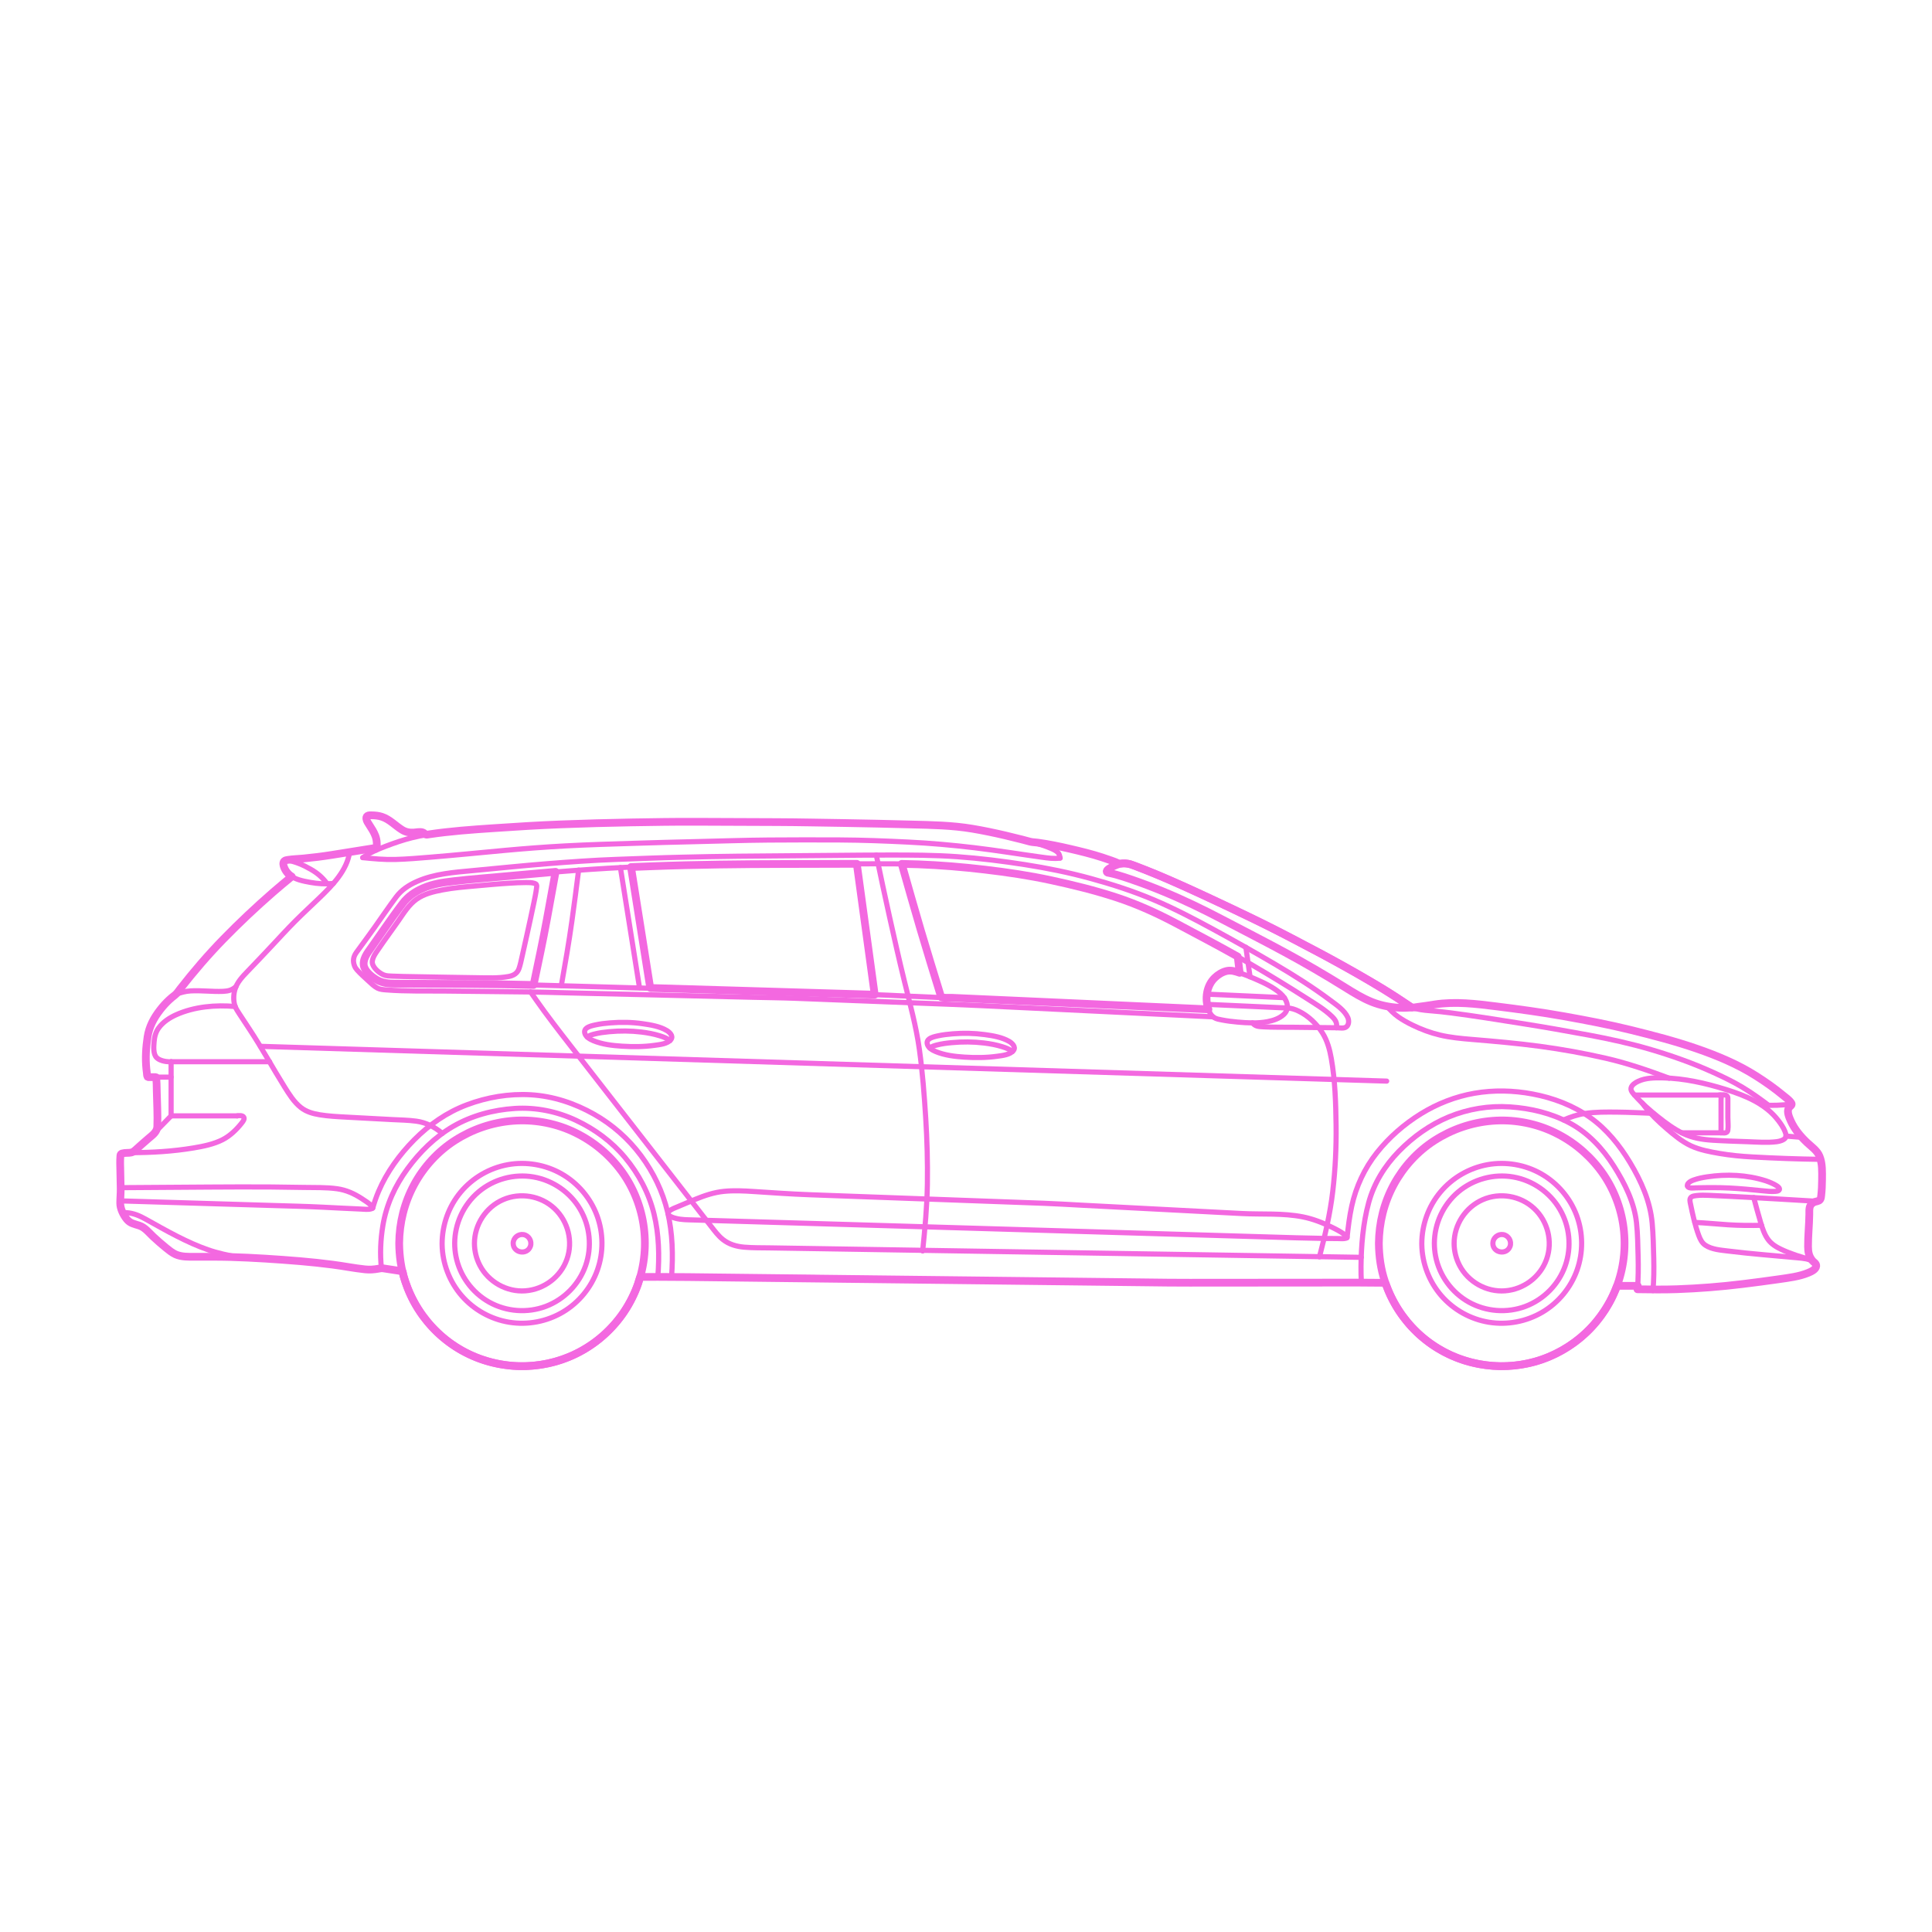 <?xml version="1.0" encoding="utf-8"?>
<!-- Generator: Adobe Illustrator 16.0.0, SVG Export Plug-In . SVG Version: 6.00 Build 0)  -->
<!DOCTYPE svg PUBLIC "-//W3C//DTD SVG 1.1//EN" "http://www.w3.org/Graphics/SVG/1.1/DTD/svg11.dtd">
<svg version="1.1" xmlns:x="http://ns.adobe.com/Extensibility/1.0/" xmlns:i="http://ns.adobe.com/AdobeIllustrator/10.0/" xmlns:graph="http://ns.adobe.com/Graphs/1.0/"
	 xmlns="http://www.w3.org/2000/svg" xmlns:xlink="http://www.w3.org/1999/xlink" x="0px" y="0px" width="750px" height="750px"
	 viewBox="0 0 750 750" enable-background="new 0 0 750 750" xml:space="preserve">
<g id="AG-TRANSPORT">
	<g>
		<g id="POLYLINE_1_">
			<path fill="none" stroke="#F368E0" stroke-width="2" stroke-linecap="round" stroke-linejoin="round" stroke-miterlimit="10" d="
				M127.043,343.135c-1.731-2.388-3.654-4.068-6.216-5.564c-2.937-1.715-6.206-3.17-9.591-3.68"/>
		</g>
		<g id="POLYLINE_2_">
			<path fill="none" stroke="#F368E0" stroke-width="2" stroke-linecap="round" stroke-linejoin="round" stroke-miterlimit="10" d="
				M146.168,329.099c-8.703,1.389-17.396,2.987-26.163,3.936c-2.22,0.24-4.441,0.431-6.667,0.611
				c-0.846,0.068-1.962,0.02-2.73,0.465c-0.538,0.311-0.636,0.813-0.592,1.414c0.111,1.558,1.183,3.15,2.359,4.125
				c2.182,1.806,5.357,2.396,8.055,2.887c2.994,0.544,5.939,0.717,8.968,0.418"/>
		</g>
		<g id="POLYLINE_3_">
			<path fill="none" stroke="#F368E0" stroke-width="2" stroke-linecap="round" stroke-linejoin="round" stroke-miterlimit="10" d="
				M91.611,383.002c-1.526,1.359-2.949,1.752-5.001,1.84c-4.201,0.182-8.405-0.416-12.606-0.174
				c-1.986,0.115-3.89,0.629-5.734,1.362"/>
		</g>
		<g id="POLYLINE_4_">
			<path fill="none" stroke="#F368E0" stroke-width="2" stroke-linecap="round" stroke-linejoin="round" stroke-miterlimit="10" d="
				M260.697,495.685c0.627-8.412,0.412-16.979-1.545-25.216c-1.884-7.928-5.508-15.382-10.37-21.906
				c-4.849-6.507-11.062-11.992-18.124-15.995c-7.558-4.283-15.908-7.059-24.609-7.575c-8.417-0.501-16.99,0.943-24.866,3.916
				c-7.784,2.938-14.562,7.675-20.398,13.562c-5.682,5.731-10.632,12.545-13.809,19.987c-0.903,2.115-1.646,4.289-2.274,6.5"/>
		</g>
		<g id="POLYLINE_5_">
			<path fill="none" stroke="#F368E0" stroke-width="2" stroke-linecap="round" stroke-linejoin="round" stroke-miterlimit="10" d="
				M92.084,433.179c0.692-0.159,2.114-0.229,2.557,0.516c0.43,0.722-0.397,1.739-0.793,2.244c-1.965,2.512-4.555,5.016-7.418,6.478
				c-3.472,1.771-7.492,2.576-11.309,3.214c-8.1,1.354-16.289,1.824-24.493,1.821"/>
		</g>
		<g id="POLYLINE_6_">
			<path fill="none" stroke="#F368E0" stroke-width="2" stroke-linecap="round" stroke-linejoin="round" stroke-miterlimit="10" d="
				M148.061,492.264c-3.489,0.861-6.736,0.493-10.241-0.04c-4.49-0.684-8.976-1.387-13.492-1.873
				c-8.655-0.932-17.353-1.635-26.05-2.046c-4.234-0.199-8.475-0.395-12.715-0.401c-4.533-0.008-9.117,0.189-13.643-0.153
				c-2.479-0.188-4.241-0.883-6.221-2.373c-3.326-2.504-6.152-5.508-9.295-8.21c-1.501-1.29-3.062-1.417-4.865-2.128
				c-1.635-0.645-2.696-2.038-3.494-3.557c-0.603-1.147-1.16-2.424-1.33-3.724c-0.17-1.305,0.127-2.656,0.139-3.967
				c0.037-4.38-0.242-8.759-0.191-13.14c0.008-0.715-0.278-2.292,0.492-2.784c0.684-0.437,1.961-0.344,2.719-0.374
				c0.761-0.031,1.414-0.079,2.05-0.519c1.252-0.864,2.299-2.095,3.457-3.087c1.579-1.353,3.31-2.646,4.716-4.188
				c1.135-1.243,0.979-2.63,0.957-4.239c-0.079-5.776-0.121-11.553-0.412-17.323"/>
		</g>
		<g id="POLYLINE_7_">
			
				<line fill="none" stroke="#F368E0" stroke-width="2" stroke-linecap="round" stroke-linejoin="round" stroke-miterlimit="10" x1="66.424" y1="433.179" x2="92.084" y2="433.179"/>
		</g>
		<g id="POLYLINE_8_">
			
				<line fill="none" stroke="#F368E0" stroke-width="2" stroke-linecap="round" stroke-linejoin="round" stroke-miterlimit="10" x1="60.641" y1="418.139" x2="66.424" y2="418.139"/>
		</g>
		<g id="POLYLINE_9_">
			<path fill="none" stroke="#F368E0" stroke-width="2" stroke-linecap="round" stroke-linejoin="round" stroke-miterlimit="10" d="
				M91.299,390.723c-7.598-0.691-15.918,0.054-22.942,3.219c-2.544,1.147-5.054,2.784-6.726,5.064
				c-1.192,1.626-1.672,3.487-1.818,5.482c-0.127,1.735-0.412,4.671,0.984,6.076c1.127,1.133,3.303,1.562,4.825,1.625
				c0.267,0.012,0.536,0.006,0.802-0.021"/>
		</g>
		<g id="POLYLINE_10_">
			
				<line fill="none" stroke="#F368E0" stroke-width="2" stroke-linecap="round" stroke-linejoin="round" stroke-miterlimit="10" x1="66.424" y1="412.169" x2="104.666" y2="412.169"/>
		</g>
		<g id="POLYLINE_11_">
			
				<line fill="none" stroke="#F368E0" stroke-width="2" stroke-linecap="round" stroke-linejoin="round" stroke-miterlimit="10" x1="66.424" y1="433.179" x2="66.424" y2="412.169"/>
		</g>
		<g id="POLYLINE_12_">
			
				<line fill="none" stroke="#F368E0" stroke-width="2" stroke-linecap="round" stroke-linejoin="round" stroke-miterlimit="10" x1="60.441" y1="439.295" x2="66.424" y2="433.179"/>
		</g>
		<g id="POLYLINE_13_">
			<path fill="none" stroke="#F368E0" stroke-width="2" stroke-linecap="round" stroke-linejoin="round" stroke-miterlimit="10" d="
				M46.727,466.182c7.257,0.22,14.514,0.439,21.77,0.658c12.678,0.384,25.355,0.768,38.033,1.15
				c6.195,0.188,12.393,0.333,18.583,0.636c4.957,0.242,9.913,0.513,14.872,0.721c1.299,0.055,2.988,0.31,4.256-0.123
				c0.197-0.067,0.446-0.128,0.49-0.363c0-0.244-0.204-0.438-0.357-0.603c-1.068-1.156-2.568-2.07-3.878-2.927
				c-2.959-1.936-6.097-3.366-9.618-3.854c-4.27-0.592-8.692-0.43-12.989-0.515c-4.114-0.081-8.226-0.141-12.341-0.17
				c-8.043-0.057-16.078-0.03-24.121,0.024c-11.092,0.076-22.183,0.152-33.273,0.229c-0.42,0.003-0.84,0.006-1.26,0.009"/>
		</g>
		<g id="POLYLINE_14_">
			<path fill="none" stroke="#F368E0" stroke-width="2" stroke-linecap="round" stroke-linejoin="round" stroke-miterlimit="10" d="
				M92.763,488.065c-4.081-0.702-8.13-1.555-12.05-2.914c-4.113-1.426-8.071-3.253-11.949-5.222
				c-4.134-2.098-8.158-4.396-12.209-6.649c-2.363-1.314-4.71-2.346-7.438-2.516c-0.479-0.029-0.96-0.038-1.44-0.03"/>
		</g>
		<g id="POLYLINE_15_">
			<path fill="none" stroke="#F368E0" stroke-width="2" stroke-linecap="round" stroke-linejoin="round" stroke-miterlimit="10" d="
				M135.748,330.723c-1.055,7.174-6.583,12.844-11.587,17.679c-3.176,3.068-6.433,6.046-9.552,9.173
				c-3.148,3.158-6.156,6.454-9.202,9.71c-3.064,3.275-6.151,6.523-9.263,9.754c-1.98,2.057-4.161,4.329-4.964,7.149
				c-0.552,1.94-0.626,4.296,0.007,6.227c0.377,1.152,1.109,2.197,1.76,3.206c1.317,2.045,2.674,4.064,4.013,6.095
				c4.765,7.221,8.886,14.812,13.462,22.147c1.787,2.863,3.703,5.979,6.396,8.088c2.092,1.64,4.639,2.371,7.231,2.796
				c3.411,0.56,6.886,0.73,10.333,0.915c5.907,0.317,11.814,0.635,17.721,0.952c3.158,0.169,6.377,0.193,9.516,0.625
				c3.805,0.523,7.188,2.268,10.088,4.753"/>
		</g>
		<g id="POLYLINE_16_">
			<path fill="none" stroke="#F368E0" stroke-width="2" stroke-linecap="round" stroke-linejoin="round" stroke-miterlimit="10" d="
				M68.27,386.03c5.324-6.826,10.869-13.477,16.822-19.767c6.059-6.403,12.492-12.428,19.062-18.301
				c2.963-2.647,6.029-5.176,9.101-7.694"/>
		</g>
		<g id="POLYLINE_17_">
			<path fill="none" stroke="#F368E0" stroke-width="2" stroke-linecap="round" stroke-linejoin="round" stroke-miterlimit="10" d="
				M57.294,418.139c-0.849-4.012-0.794-8.217-0.423-12.282c0.374-4.096,1.211-7.794,3.463-11.285
				c2.094-3.246,4.757-6.317,7.936-8.541"/>
		</g>
		<g id="POLYLINE_18_">
			
				<line fill="none" stroke="#F368E0" stroke-width="2" stroke-linecap="round" stroke-linejoin="round" stroke-miterlimit="10" x1="60.641" y1="418.139" x2="57.294" y2="418.139"/>
		</g>
		<g id="POLYLINE_19_">
			
				<line fill="none" stroke="#F368E0" stroke-width="2" stroke-linecap="round" stroke-linejoin="round" stroke-miterlimit="10" x1="156.208" y1="493.503" x2="148.061" y2="492.264"/>
		</g>
		<g id="POLYLINE_20_">
			<path fill="none" stroke="#F368E0" stroke-width="2" stroke-linecap="round" stroke-linejoin="round" stroke-miterlimit="10" d="
				M641.692,501.002c0.331-4.152,0.39-8.32,0.287-12.483c-0.111-4.556-0.198-9.122-0.601-13.663
				c-0.75-8.471-4.294-16.396-8.641-23.611c-3.999-6.639-9.012-12.847-15.36-17.372c-6.688-4.769-14.448-7.684-22.489-9.195
				c-7.426-1.396-15.123-1.573-22.575-0.27c-7.331,1.282-14.366,4.041-20.694,7.948c-6.501,4.015-12.354,9.113-17.106,15.104
				c-4.829,6.089-8.112,13.179-9.774,20.763c-0.883,4.029-1.377,8.124-1.809,12.223"/>
		</g>
		<g id="POLYLINE_21_">
			<path fill="none" stroke="#F368E0" stroke-width="2" stroke-linecap="round" stroke-linejoin="round" stroke-miterlimit="10" d="
				M522.945,480.288c-0.161-0.502-0.729-0.857-1.131-1.151c-1.506-1.099-3.199-1.96-4.87-2.775
				c-3.539-1.729-7.26-3.179-11.131-3.956c-7.78-1.561-15.938-0.912-23.818-1.322c-8.136-0.423-16.271-0.845-24.406-1.268
				c-12.591-0.655-25.182-1.31-37.772-1.964c-4.884-0.254-9.768-0.564-14.655-0.743c-8.435-0.308-16.869-0.615-25.304-0.923
				c-12.957-0.473-25.914-0.945-38.872-1.418c-8.906-0.324-17.812-0.649-26.718-0.975c-7.251-0.264-14.492-0.781-21.731-1.253
				c-3.812-0.248-7.636-0.437-11.444-0.066c-3.914,0.38-7.624,1.65-11.244,3.125c-2.25,0.917-4.479,1.884-6.717,2.825
				c-1.088,0.457-2.281,0.871-3.221,1.605c-0.371,0.289-0.728,0.644-0.586,1.141c0.299,1.051,2.08,1.546,2.978,1.781
				c2.216,0.581,4.603,0.562,6.878,0.629c3.806,0.113,7.611,0.226,11.416,0.338c8.151,0.241,16.303,0.482,24.454,0.724
				c11.173,0.331,22.345,0.662,33.518,0.992c12.868,0.381,25.737,0.763,38.605,1.144c13.239,0.392,26.479,0.783,39.719,1.176
				c12.285,0.363,24.571,0.727,36.856,1.091c10.007,0.296,20.013,0.592,30.02,0.889c6.402,0.189,12.805,0.379,19.207,0.568
				c3.91,0.115,7.817,0.195,11.729,0.264c1.556,0.026,3.113,0.024,4.669,0.034c0.976,0.006,2.075,0.144,3.03-0.092
				C522.649,480.646,522.957,480.597,522.945,480.288z"/>
		</g>
		<g id="POLYLINE_22_">
			<path fill="none" stroke="#F368E0" stroke-width="2" stroke-linecap="round" stroke-linejoin="round" stroke-miterlimit="10" d="
				M255.364,495.688c0.647-8.131,0.458-16.434-1.472-24.392c-1.948-8.039-5.967-15.644-11.275-21.969
				c-5.183-6.176-11.729-10.994-19.011-14.414c-7.398-3.475-15.595-5.128-23.763-4.61c-8.35,0.528-16.723,2.761-23.981,6.978
				c-6.991,4.062-12.942,9.952-17.692,16.457c-4.844,6.63-8.199,13.946-9.549,22.079c-0.9,5.437-1.139,10.962-0.561,16.446"/>
		</g>
		<g id="POLYLINE_23_">
			<path fill="none" stroke="#F368E0" stroke-width="2" stroke-linecap="round" stroke-linejoin="round" stroke-miterlimit="10" d="
				M227.984,402.586c0.774-0.644,1.852-0.932,2.802-1.177c1.856-0.478,3.768-0.72,5.673-0.9c4.184-0.396,8.395-0.374,12.566,0.132
				c2.383,0.289,4.789,0.732,7.084,1.448c1.371,0.427,2.822,0.938,3.953,1.857"/>
		</g>
		<g id="POLYLINE_24_">
			<path fill="none" stroke="#F368E0" stroke-width="2" stroke-linecap="round" stroke-linejoin="round" stroke-miterlimit="10" d="
				M260.514,403.468c-1.214,1.76-4.498,2.058-6.365,2.323c-4.196,0.596-8.473,0.605-12.694,0.336
				c-3.709-0.236-7.712-0.7-11.167-2.152c-1.354-0.568-3.045-1.512-3.324-3.107c-0.131-0.742,0.17-1.342,0.769-1.779
				c0.95-0.694,2.272-0.975,3.39-1.22c1.902-0.417,3.848-0.643,5.788-0.793c4.174-0.324,8.382-0.278,12.529,0.322
				c3.132,0.453,6.642,1.01,9.409,2.655C259.919,400.689,261.453,402.11,260.514,403.468z"/>
		</g>
		<g id="POLYLINE_25_">
			<path fill="none" stroke="#F368E0" stroke-width="2" stroke-linecap="round" stroke-linejoin="round" stroke-miterlimit="10" d="
				M360.947,406.833c0.776-0.642,1.848-0.932,2.801-1.178c1.854-0.479,3.77-0.719,5.672-0.899c4.185-0.396,8.395-0.37,12.568,0.131
				c2.382,0.286,4.79,0.734,7.083,1.449c1.374,0.428,2.818,0.941,3.953,1.858"/>
		</g>
		<g id="POLYLINE_26_">
			<path fill="none" stroke="#F368E0" stroke-width="2" stroke-linecap="round" stroke-linejoin="round" stroke-miterlimit="10" d="
				M393.476,407.715c-1.219,1.759-4.493,2.059-6.366,2.323c-4.197,0.593-8.471,0.606-12.693,0.337
				c-3.698-0.236-7.659-0.707-11.111-2.131c-1.365-0.562-3.064-1.498-3.373-3.093c-0.143-0.735,0.135-1.345,0.726-1.79
				c0.933-0.704,2.252-0.983,3.357-1.229c1.903-0.425,3.847-0.642,5.788-0.803c4.182-0.349,8.382-0.257,12.539,0.308
				c3.138,0.426,6.638,1.02,9.418,2.635C392.843,404.9,394.43,406.34,393.476,407.715z"/>
		</g>
		<g id="POLYLINE_27_">
			<path fill="none" stroke="#F368E0" stroke-width="2" stroke-linecap="round" stroke-linejoin="round" stroke-miterlimit="10" d="
				M165.357,324.072c-0.505-0.465-0.912-0.894-1.607-1.019c-1.234-0.221-2.555,0.145-3.793,0.169
				c-1.658,0.032-3.057-0.497-4.41-1.433c-2.553-1.765-4.82-4.1-7.912-4.9c-1.271-0.329-2.645-0.456-3.953-0.385
				c-0.358,0.02-0.833,0.03-1.133,0.271c-0.4,0.321-0.386,0.869-0.279,1.33c0.26,1.131,1.113,2.16,1.724,3.104
				c0.763,1.18,1.479,2.439,1.896,3.789c0.501,1.63,0.455,3.358,0.131,5.019"/>
		</g>
		<g id="POLYLINE_28_">
			<path fill="none" stroke="#F368E0" stroke-width="2" stroke-linecap="round" stroke-linejoin="round" stroke-miterlimit="10" d="
				M434.78,335.306c-7.968-3.005-16.166-5.26-24.52-6.924c-3.471-0.691-6.944-1.231-10.456-1.669"/>
		</g>
		<g id="POLYLINE_29_">
			<path fill="none" stroke="#F368E0" stroke-width="2" stroke-linecap="round" stroke-linejoin="round" stroke-miterlimit="10" d="
				M140.822,332.936c4.224,0.425,8.4,0.823,12.65,0.708c4.486-0.121,8.961-0.506,13.432-0.869c9.706-0.788,19.4-1.768,29.098-2.658
				c7.734-0.71,15.475-1.3,23.231-1.722c9.111-0.496,18.228-0.75,27.347-1.036c7.717-0.241,15.432-0.459,23.15-0.63
				c9.521-0.21,19.051-0.555,28.576-0.627c9.28-0.07,18.555-0.079,27.836-0.032c8.833,0.045,17.67,0.395,26.49,0.83
				c8.572,0.423,17.123,1.177,25.645,2.192c8.709,1.038,17.354,2.468,26.042,3.658c2.452,0.336,4.773,0.705,7.224,0.351"/>
		</g>
		<g id="POLYLINE_30_">
			<path fill="none" stroke="#F368E0" stroke-width="2" stroke-linecap="round" stroke-linejoin="round" stroke-miterlimit="10" d="
				M411.543,333.102c-0.173-0.82-0.265-1.548-0.869-2.166c-0.754-0.771-1.845-1.232-2.818-1.646
				c-3.79-1.611-7.926-2.606-11.912-3.603c-8.389-2.096-16.864-4.072-25.488-4.888c-8.908-0.843-17.947-0.771-26.885-0.988
				c-8.83-0.213-17.66-0.347-26.492-0.476c-7.987-0.116-15.971-0.207-23.959-0.238c-9.105-0.036-18.213-0.127-27.32-0.066
				c-9.463,0.063-18.922,0.19-28.385,0.348c-8.787,0.147-17.578,0.527-26.355,0.947c-8.757,0.418-17.5,1.009-26.239,1.684
				c-8.317,0.643-16.829,1.189-24.945,3.209c-3.395,0.845-6.729,1.999-9.997,3.238c-3.189,1.21-6.264,2.496-9.055,4.477"/>
		</g>
		<g id="POLYLINE_31_">
			<path fill="none" stroke="#F368E0" stroke-width="2" stroke-linecap="round" stroke-linejoin="round" stroke-miterlimit="10" d="
				M207.607,342.948c-1.061-0.358-2.275-0.339-3.377-0.344c-2.169-0.01-4.331,0.121-6.496,0.247
				c-4.409,0.255-8.816,0.692-13.217,1.076c-4.234,0.369-8.479,0.719-12.658,1.514c-3.5,0.666-7.21,1.537-10.158,3.639
				c-3.017,2.151-5.027,5.487-7.104,8.481c-2.526,3.643-5.204,7.184-7.678,10.861c-1.014,1.505-2.91,3.891-2.262,5.888
				c0.562,1.73,2.602,3.417,4.215,4.118c1.041,0.452,2.224,0.451,3.336,0.508c1.463,0.075,2.928,0.112,4.393,0.138
				c5.602,0.1,11.204,0.198,16.807,0.297c3.959,0.07,7.918,0.146,11.878,0.187c3.997,0.041,8.168,0.262,12.116-0.472
				c1.971-0.366,3.438-1.207,4.107-3.176c0.49-1.438,0.793-2.944,1.125-4.425c0.621-2.773,1.242-5.546,1.863-8.318
				c0.953-4.259,1.865-8.523,2.763-12.794c0.394-1.871,0.784-3.768,1.027-5.665c0.049-0.386,0.149-0.909-0.048-1.279
				C208.108,343.18,207.874,343.032,207.607,342.948z"/>
		</g>
		<g id="POLYLINE_32_">
			<path fill="none" stroke="#F368E0" stroke-width="2" stroke-linecap="round" stroke-linejoin="round" stroke-miterlimit="10" d="
				M518.787,398.975c0.412-1.834-0.414-3.116-1.725-4.38c-2.896-2.792-6.487-4.9-9.856-7.059
				c-7.218-4.623-14.555-9.111-21.964-13.421c-7.726-4.494-15.591-8.716-23.482-12.912c-7.732-4.112-15.49-8.238-23.742-11.231
				c-8.099-2.937-16.433-5.233-24.833-7.13c-8.534-1.926-17.125-3.519-25.804-4.642c-8.813-1.141-17.674-1.89-26.543-2.439
				c-9.316-0.577-18.656-0.411-27.984-0.422c-8.463-0.01-16.926,0.032-25.389,0.055c-8.303,0.022-16.601,0.031-24.901,0.16
				c-9.109,0.142-18.214,0.296-27.318,0.622c-8.588,0.307-17.169,0.715-25.743,1.291c-9.799,0.659-19.574,1.5-29.359,2.342
				c-8.033,0.691-16.094,1.299-24.097,2.276c-7.392,0.903-15.101,2.509-19.838,8.771c-2.462,3.255-4.832,6.591-7.167,9.938
				c-1.628,2.333-3.256,4.666-4.883,6.999c-0.801,1.147-1.699,2.282-2.303,3.548c-0.586,1.228-0.943,2.832-0.445,4.145
				c0.801,2.104,3.178,3.956,5.062,5.005c2.146,1.194,4.586,1.367,7,1.376c4.314,0.017,8.63,0.033,12.945,0.05
				c8.943,0.034,17.884,0.073,26.827,0.216c4.223,0.067,8.445,0.135,12.668,0.202"/>
		</g>
		<g id="POLYLINE_33_">
			<path fill="none" stroke="#F368E0" stroke-width="2" stroke-linecap="round" stroke-linejoin="round" stroke-miterlimit="10" d="
				M207.129,382.362c1.775-8.529,3.63-17.055,5.196-25.625c1.114-6.098,2.229-12.197,3.345-18.295"/>
		</g>
		<g id="POLYLINE_34_">
			<path fill="none" stroke="#F368E0" stroke-width="2" stroke-linecap="round" stroke-linejoin="round" stroke-miterlimit="10" d="
				M217.898,382.627c1.488-8.354,2.945-16.722,4.121-25.126c0.921-6.573,1.783-13.147,2.602-19.734"/>
		</g>
		<g id="POLYLINE_35_">
			
				<line fill="none" stroke="#F368E0" stroke-width="2" stroke-linecap="round" stroke-linejoin="round" stroke-miterlimit="10" x1="248.254" y1="383.419" x2="240.841" y2="336.785"/>
		</g>
		<g id="POLYLINE_36_">
			
				<line fill="none" stroke="#F368E0" stroke-width="2" stroke-linecap="round" stroke-linejoin="round" stroke-miterlimit="10" x1="252.418" y1="383.532" x2="244.955" y2="336.584"/>
		</g>
		<g id="POLYLINE_37_">
			<path fill="none" stroke="#F368E0" stroke-width="2" stroke-linecap="round" stroke-linejoin="round" stroke-miterlimit="10" d="
				M365.377,387.154c-2.57-8.326-5.16-16.645-7.625-25.003c-2.619-8.882-5.152-17.787-7.682-26.695
				c-0.01-0.033-0.019-0.066-0.027-0.099"/>
		</g>
		<g id="POLYLINE_38_">
			<path fill="none" stroke="#F368E0" stroke-width="2" stroke-linecap="round" stroke-linejoin="round" stroke-miterlimit="10" d="
				M469.119,391.818c-4.724-0.207-9.447-0.414-14.172-0.622c-11.171-0.49-22.342-0.98-33.513-1.47
				c-13.117-0.576-26.235-1.151-39.353-1.728c-10.563-0.463-21.127-0.927-31.69-1.39c-3.704-0.163-7.409-0.378-11.116-0.483
				c-5.717-0.163-11.436-0.325-17.152-0.488c-11.535-0.328-23.07-0.656-34.605-0.984c-13.113-0.372-26.227-0.745-39.341-1.118
				c-10.454-0.298-20.908-0.595-31.362-0.893c-3.634-0.103-7.268-0.206-10.901-0.31"/>
		</g>
		<g id="POLYLINE_39_">
			
				<line fill="none" stroke="#F368E0" stroke-width="2" stroke-linecap="round" stroke-linejoin="round" stroke-miterlimit="10" x1="339.561" y1="386.134" x2="332.608" y2="335.333"/>
		</g>
		<g id="POLYLINE_40_">
			<path fill="none" stroke="#F368E0" stroke-width="2" stroke-linecap="round" stroke-linejoin="round" stroke-miterlimit="10" d="
				M486.217,397.06c0.995,1.407,2.428,1.443,4.087,1.539c3.969,0.229,7.967,0.144,11.939,0.188
				c5.583,0.063,11.166,0.127,16.749,0.189c1.113,0.013,2.789,0.397,3.712-0.392c1.006-0.86,0.993-2.511,0.496-3.613
				c-1.254-2.779-4.396-4.87-6.746-6.631c-6.82-5.111-14.11-9.691-21.452-14.011c-7.959-4.684-15.995-9.209-24.109-13.616
				c-7.444-4.042-14.984-7.991-22.785-11.305c-8.06-3.424-16.384-6.109-24.823-8.419c-8.297-2.271-16.808-3.99-25.303-5.323
				c-8.752-1.374-17.529-2.463-26.368-3.094c-8.902-0.636-17.811-0.65-26.73-0.648c-7.199,0.001-14.397,0.083-21.596,0.145
				c-12.258,0.104-24.516,0.208-36.773,0.312c-7.412,0.063-14.816,0.231-22.227,0.401c-8.389,0.193-16.771,0.54-25.157,0.839
				c-8.981,0.32-17.96,0.974-26.918,1.689c-9.561,0.764-19.106,1.755-28.655,2.648c-7.337,0.686-14.886,1.217-21.708,4.235
				c-3.184,1.409-5.995,3.248-8.091,6.061c-2.908,3.9-5.641,7.943-8.453,11.913c-2.271,3.203-4.617,6.342-6.922,9.519
				c-1.197,1.65-1.506,3.289-0.775,5.231c0.232,0.616,0.574,1.134,1.012,1.622c1.361,1.517,2.916,2.891,4.416,4.267
				c1.064,0.977,2.183,2.097,3.479,2.769c1.014,0.525,2.201,0.604,3.317,0.691c7.857,0.623,15.844,0.379,23.716,0.464
				c10.607,0.114,21.215,0.229,31.822,0.344c4.734,0.052,9.469,0.219,14.201,0.331c11.945,0.285,23.889,0.57,35.834,0.854
				c12.302,0.294,24.604,0.587,36.906,0.88c5.51,0.132,11.029,0.181,16.537,0.395c8,0.312,16.001,0.622,24.002,0.933
				c12.076,0.47,24.152,0.938,36.229,1.407c4,0.155,7.998,0.319,11.997,0.513c10.335,0.5,20.67,0.999,31.006,1.499
				c12.771,0.617,25.542,1.234,38.312,1.853c6.808,0.329,13.615,0.658,20.423,0.987c0.036,0.001,0.072,0.003,0.108,0.005"/>
		</g>
		<g id="POLYLINE_41_">
			
				<line fill="none" stroke="#F368E0" stroke-width="2" stroke-linecap="round" stroke-linejoin="round" stroke-miterlimit="10" x1="485.268" y1="379.187" x2="483.643" y2="367.74"/>
		</g>
		<g id="POLYLINE_42_">
			
				<line fill="none" stroke="#F368E0" stroke-width="2" stroke-linecap="round" stroke-linejoin="round" stroke-miterlimit="10" x1="481.234" y1="377.649" x2="480.479" y2="371.344"/>
		</g>
		<g id="POLYLINE_43_">
			<path fill="none" stroke="#F368E0" stroke-width="2" stroke-linecap="round" stroke-linejoin="round" stroke-miterlimit="10" d="
				M358.176,485.623c0.881-8.63,1.702-17.253,1.83-25.935c0.125-8.56-0.11-17.133-0.645-25.677
				c-0.559-8.915-1.234-17.828-2.468-26.678c-1.252-8.985-3.673-17.753-5.837-26.548c-2.016-8.188-3.858-16.414-5.693-24.644
				c-1.799-8.06-3.502-16.133-5.191-24.217"/>
		</g>
		<g id="POLYLINE_44_">
			<path fill="none" stroke="#F368E0" stroke-width="2" stroke-linecap="round" stroke-linejoin="round" stroke-miterlimit="10" d="
				M512.214,487.914c2.177-8.346,4.134-16.746,5.147-25.324c1.01-8.554,1.422-17.184,1.306-25.797
				c-0.116-8.627-0.366-17.376-1.862-25.893c-0.612-3.485-1.554-6.959-3.467-9.973c-2.198-3.462-5.46-6.581-9.16-8.389
				c-1.379-0.674-2.888-1.204-4.438-1.229"/>
		</g>
		<g id="POLYLINE_45_">
			<path fill="none" stroke="#F368E0" stroke-width="2" stroke-linecap="round" stroke-linejoin="round" stroke-miterlimit="10" d="
				M528.437,488.098c-2.791-0.045-5.581-0.089-8.372-0.134c-7.46-0.119-14.921-0.239-22.381-0.358
				c-10.763-0.172-21.525-0.344-32.288-0.517c-12.698-0.203-25.396-0.406-38.093-0.609c-13.266-0.212-26.53-0.424-39.796-0.636
				c-12.465-0.2-24.93-0.399-37.396-0.599c-10.297-0.165-20.595-0.329-30.893-0.494c-6.764-0.108-13.526-0.216-20.289-0.324
				c-3.31-0.053-6.668,0.009-9.968-0.271c-3.048-0.259-5.95-1.071-8.374-3.009c-1.762-1.408-3.112-3.237-4.488-5.005
				c-5.388-6.922-10.775-13.845-16.163-20.767c-7.943-10.206-15.887-20.412-23.83-30.617c-4.851-6.233-9.702-12.466-14.554-18.699
				c-4.592-5.898-9.217-11.862-13.498-17.992c-0.695-0.995-1.391-1.991-2.086-2.986"/>
		</g>
		<g id="POLYLINE_46_">
			
				<line fill="none" stroke="#F368E0" stroke-width="2" stroke-linecap="round" stroke-linejoin="round" stroke-miterlimit="10" x1="528.492" y1="497.897" x2="537.797" y2="497.985"/>
		</g>
		<g id="POLYLINE_47_">
			<path fill="none" stroke="#F368E0" stroke-width="2" stroke-linecap="round" stroke-linejoin="round" stroke-miterlimit="10" d="
				M528.492,497.897c-7.449,0.006-14.898,0.012-22.348,0.018c-12.53,0.011-25.061,0.021-37.591,0.03
				c-4.372,0.004-8.745,0.052-13.117-0.01c-6.731-0.095-13.463-0.189-20.194-0.284c-11.815-0.166-23.632-0.333-35.447-0.499
				c-13.12-0.185-26.24-0.369-39.359-0.554c-10.645-0.15-21.288-0.3-31.932-0.449c-4.388-0.062-8.775-0.146-13.164-0.186
				c-7.787-0.069-15.574-0.062-23.361-0.093c-12.096-0.049-24.192-0.097-36.288-0.146c-2.385-0.01-4.769-0.019-7.153-0.028"/>
		</g>
		<g id="POLYLINE_48_">
			
				<line fill="none" stroke="#F368E0" stroke-width="2" stroke-linecap="round" stroke-linejoin="round" stroke-miterlimit="10" x1="635.764" y1="499.156" x2="627.719" y2="499.156"/>
		</g>
		<g id="POLYLINE_49_">
			
				<line fill="none" stroke="#F368E0" stroke-width="2" stroke-linecap="round" stroke-linejoin="round" stroke-miterlimit="10" x1="538.308" y1="419.686" x2="101.104" y2="406.184"/>
		</g>
		<g id="POLYLINE_50_">
			
				<line fill="none" stroke="#F368E0" stroke-width="2" stroke-linecap="round" stroke-linejoin="round" stroke-miterlimit="10" x1="499.739" y1="391.311" x2="468.603" y2="389.89"/>
		</g>
		<g id="POLYLINE_51_">
			
				<line fill="none" stroke="#F368E0" stroke-width="2" stroke-linecap="round" stroke-linejoin="round" stroke-miterlimit="10" x1="468.52" y1="385.926" x2="498.594" y2="387.299"/>
		</g>
		<g id="POLYLINE_52_">
			<path fill="none" stroke="#F368E0" stroke-width="2" stroke-linecap="round" stroke-linejoin="round" stroke-miterlimit="10" d="
				M498.399,393.781c2.642-2.473,1.001-6.077-1.296-8.109c-2.872-2.541-6.568-4.218-10.053-5.731
				c-1.953-0.849-3.937-1.632-5.947-2.336c-1.052-0.368-2.142-0.737-3.263-0.808c-3.604-0.225-7.171,2.857-8.501,6.001
				c-0.876,2.072-1.114,4.44-0.805,6.661c0.264,1.889,1.016,4.396,2.722,5.521c0.917,0.605,2.117,0.771,3.17,0.978
				c1.959,0.382,3.957,0.626,5.945,0.804c3.852,0.345,7.868,0.582,11.69-0.159C494.31,396.167,496.691,395.377,498.399,393.781z"/>
		</g>
		<g id="POLYLINE_53_">
			<path fill="none" stroke="#F368E0" stroke-width="2" stroke-linecap="round" stroke-linejoin="round" stroke-miterlimit="10" d="
				M548.032,391.113c-7.279-4.883-14.693-9.446-22.321-13.765c-7.951-4.503-16.011-8.788-24.098-13.041
				c-7.528-3.958-15.199-7.739-22.895-11.363c-8.193-3.858-16.395-7.683-24.681-11.339c-5.023-2.217-10.127-4.238-15.277-6.142"/>
		</g>
		<g id="POLYLINE_54_">
			<path fill="none" stroke="#F368E0" stroke-width="2" stroke-linecap="round" stroke-linejoin="round" stroke-miterlimit="10" d="
				M635.663,500.488c8.697,0.123,17.367,0.071,26.044-0.597c8.657-0.666,17.312-1.61,25.902-2.868
				c4.274-0.625,8.682-1.094,12.82-2.38c1.449-0.45,3.979-1.214,4.557-2.857c0.285-0.812-0.3-1.461-0.928-1.91
				c-1.7-1.216-4.036-1.393-6.038-1.583c-9.061-0.863-18.165-1.522-27.198-2.649c-2.859-0.356-6.291-0.591-8.771-2.234
				c-1.357-0.899-2.045-2.327-2.596-3.814c-1.453-3.924-2.353-8.109-3.202-12.198c-0.182-0.869-0.521-2.086,0.323-2.716
				c0.505-0.377,1.229-0.464,1.834-0.544c1.704-0.225,3.435-0.168,5.148-0.099c4.826,0.193,9.65,0.469,14.475,0.714
				c8.526,0.435,17.044,1.007,25.568,1.484c0.91,0.051,2.418,0.313,3.016-0.622c0.406-0.637,0.387-1.626,0.456-2.331
				c0.195-2.012,0.255-4.05,0.255-6.07c0-2.854,0.106-6.216-1.218-8.845c-1.177-2.336-3.651-3.824-5.445-5.638
				c-2.475-2.503-4.74-5.373-5.947-8.721c-0.429-1.191-1.043-2.971-0.206-4.129c0.312-0.431,1.051-0.716,1.007-1.324
				c-0.021-0.3-0.301-0.596-0.483-0.803c-1.14-1.29-2.62-2.368-3.96-3.438c-6.657-5.319-13.962-9.718-21.762-13.143
				c-7.957-3.494-16.307-6.054-24.672-8.361c-8.571-2.364-17.23-4.355-25.94-6.135c-8.614-1.759-17.3-3.164-25.997-4.434
				c-8.558-1.248-17.178-2.388-25.815-2.874c-4.112-0.23-7.997,0.25-12.051,0.877c-4.083,0.631-8.167,1.172-12.309,0.919
				c-3.661-0.224-7.273-1.056-10.651-2.49c-3.705-1.574-7.124-3.761-10.53-5.884c-7.573-4.721-15.249-9.222-23.129-13.416
				c-7.861-4.184-15.771-8.278-23.656-12.417c-7.814-4.102-15.774-7.897-23.934-11.26c-4.017-1.655-8.104-3.145-12.21-4.559
				c-1.924-0.662-3.865-1.293-5.834-1.809c-0.797-0.209-1.658-0.29-2.438-0.544c-0.102-0.033-0.31-0.054-0.389-0.146
				c-0.38-0.317,0.19-0.845,0.409-1.064c1.291-1.296,3.193-2.077,4.983-2.33c1.204-0.17,2.435-0.1,3.609,0.218"/>
		</g>
		<g id="POLYLINE_55_">
			<path fill="none" stroke="#F368E0" stroke-width="2" stroke-linecap="round" stroke-linejoin="round" stroke-miterlimit="10" d="
				M667.274,425.107c0.831,0,2.7-0.461,3.313,0.529c0.124,0.2,0.167,0.421,0.167,0.653c0,2.507,0,5.014,0,7.521
				c0,1.574,0.226,3.334-0.002,4.896c-0.03,0.209-0.074,0.395-0.196,0.572c-0.521,0.756-1.718,0.482-2.454,0.482"/>
		</g>
		<g id="POLYLINE_56_">
			<path fill="none" stroke="#F368E0" stroke-width="2" stroke-linecap="round" stroke-linejoin="round" stroke-miterlimit="10" d="
				M652.856,439.761c4.845,0,9.69,0,14.535,0c0.502,0,0.711,0.17,0.711-0.341c0-1.056,0-2.11,0-3.166c0-3.073,0-6.146,0-9.22
				c0-0.274,0.204-1.722,0-1.927c-0.097-0.098-0.797,0-0.926,0c-2.075,0-4.15,0-6.226,0c-6.312,0-12.622,0-18.934,0
				c-2.496,0-4.992,0-7.488,0"/>
		</g>
		<g id="POLYLINE_57_">
			<path fill="none" stroke="#F368E0" stroke-width="2" stroke-linecap="round" stroke-linejoin="round" stroke-miterlimit="10" d="
				M640.717,432.148c-4.293-0.156-8.59-0.38-12.887-0.423c-4.212-0.042-8.463-0.095-12.64,0.539
				c-2.883,0.438-5.534,1.364-8.204,2.504"/>
		</g>
		<g id="POLYLINE_58_">
			<path fill="none" stroke="#F368E0" stroke-width="2" stroke-linecap="round" stroke-linejoin="round" stroke-miterlimit="10" d="
				M686.59,429.09c-3.307-2.5-6.66-4.899-10.216-7.036c-3.671-2.206-7.551-4.051-11.447-5.815
				c-7.764-3.514-15.829-6.374-23.995-8.789c-7.903-2.337-15.997-4.11-24.095-5.619c-8.81-1.643-17.631-3.17-26.481-4.57
				c-9.051-1.433-18.1-2.89-27.188-4.062c-2.695-0.348-5.389-0.633-8.098-0.842c-2.431-0.188-4.708-0.482-7.037-1.243"/>
		</g>
		<g id="POLYLINE_59_">
			
				<line fill="none" stroke="#F368E0" stroke-width="2" stroke-linecap="round" stroke-linejoin="round" stroke-miterlimit="10" x1="699.512" y1="441.525" x2="693.312" y2="441.023"/>
		</g>
		<g id="POLYLINE_60_">
			<path fill="none" stroke="#F368E0" stroke-width="2" stroke-linecap="round" stroke-linejoin="round" stroke-miterlimit="10" d="
				M695.52,428.558c-3.878,0.553-7.762,0.672-11.667,0.381"/>
		</g>
		<g id="POLYLINE_61_">
			<path fill="none" stroke="#F368E0" stroke-width="2" stroke-linecap="round" stroke-linejoin="round" stroke-miterlimit="10" d="
				M647.959,418.545c-8.062-2.996-16.133-5.792-24.528-7.717c-8.485-1.945-17.102-3.504-25.731-4.657
				c-8.724-1.166-17.428-1.931-26.196-2.658c-4.201-0.349-8.405-0.73-12.517-1.703c-3.696-0.875-7.291-2.214-10.7-3.883
				c-1.902-0.932-3.772-1.961-5.504-3.186c-1.66-1.174-3.038-2.6-4.405-4.094"/>
		</g>
		<g id="POLYLINE_62_">
			<path fill="none" stroke="#F368E0" stroke-width="2" stroke-linecap="round" stroke-linejoin="round" stroke-miterlimit="10" d="
				M690.598,462.065c1.419-1.419-4.731-3.551-5.083-3.663c-7.382-2.354-15.172-2.688-22.798-1.55
				c-1.727,0.258-3.479,0.593-5.125,1.184c-0.747,0.269-1.58,0.609-2.128,1.208c-0.312,0.34-0.641,0.902-0.354,1.357
				c0.521,0.827,2.418,0.548,3.146,0.528c4.354-0.119,8.7-0.157,13.053,0.056c4.347,0.212,8.662,0.646,12.99,1.082
				c1.618,0.163,3.298,0.354,4.924,0.214C689.675,462.442,690.248,462.397,690.598,462.065z"/>
		</g>
		<g id="POLYLINE_63_">
			<path fill="none" stroke="#F368E0" stroke-width="2" stroke-linecap="round" stroke-linejoin="round" stroke-miterlimit="10" d="
				M683.836,475.666c-4.33,0.091-8.627,0.073-12.95-0.207c-4.322-0.281-8.632-0.718-12.959-0.922"/>
		</g>
		<g id="POLYLINE_64_">
			<path fill="none" stroke="#F368E0" stroke-width="2" stroke-linecap="round" stroke-linejoin="round" stroke-miterlimit="10" d="
				M703.311,489.062c-3.996-1.022-8.072-2.284-11.811-4.042c-1.949-0.917-3.811-2.053-5.11-3.808
				c-1.453-1.961-2.236-4.407-2.923-6.72c-0.944-3.186-1.827-6.395-2.666-9.609"/>
		</g>
		<g id="POLYLINE_65_">
			<path fill="none" stroke="#F368E0" stroke-width="2" stroke-linecap="round" stroke-linejoin="round" stroke-miterlimit="10" d="
				M705.461,466.242c-1.335,0.245-2.797,1.129-3.016,2.561c-0.242,1.586-0.067,3.293-0.119,4.895
				c-0.075,2.312-0.188,4.619-0.322,6.928c-0.112,1.926-0.305,3.945,0.074,5.854c0.256,1.297,0.958,2.23,1.76,3.249"/>
		</g>
		<g id="POLYLINE_66_">
			<path fill="none" stroke="#F368E0" stroke-width="2" stroke-linecap="round" stroke-linejoin="round" stroke-miterlimit="10" d="
				M706.721,450.055c-8.852-0.115-17.695-0.45-26.535-0.931c-4.19-0.229-8.408-0.629-12.546-1.333
				c-3.778-0.644-7.757-1.374-11.254-3.004c-3.5-1.633-6.646-4.279-9.55-6.786c-3.023-2.61-5.935-5.386-8.404-8.535
				c-0.342-0.436-0.675-0.878-0.992-1.331"/>
		</g>
		<g id="POLYLINE_67_">
			<path fill="none" stroke="#F368E0" stroke-width="2" stroke-linecap="round" stroke-linejoin="round" stroke-miterlimit="10" d="
				M691.519,442.768c0.794-0.295,1.649-0.734,1.785-1.65c0.095-0.637-0.147-1.319-0.381-1.9c-0.624-1.553-1.615-2.98-2.63-4.301
				c-5.007-6.517-12.749-9.628-20.376-12.002c-7.835-2.438-16.154-4.312-24.388-4.485c-3.17-0.066-6.692-0.045-9.619,1.343
				c-1.045,0.495-2.43,1.344-2.732,2.551c-0.291,1.158,0.927,2.312,1.594,3.063c2.638,2.968,5.679,5.618,8.776,8.093
				c3.075,2.457,6.315,4.863,9.88,6.564c3.635,1.734,7.447,2.333,11.431,2.587c4.528,0.289,9.07,0.414,13.604,0.575
				c3.715,0.133,7.626,0.451,11.326-0.012C690.383,443.119,690.959,442.979,691.519,442.768z"/>
		</g>
		<g id="POLYLINE_68_">
			<path fill="none" stroke="#F368E0" stroke-width="2" stroke-linecap="round" stroke-linejoin="round" stroke-miterlimit="10" d="
				M635.663,500.488c0.323-4.257,0.368-8.524,0.252-12.791c-0.118-4.327-0.155-8.723-0.624-13.03
				c-0.861-7.911-4.565-15.328-8.78-21.968c-4.349-6.854-10.023-12.921-17.236-16.778c-7.097-3.796-15.093-5.69-23.089-6.223
				c-8.12-0.541-16.24,0.772-23.761,3.876c-7.295,3.011-13.907,7.747-19.403,13.381c-5.498,5.636-9.651,12.36-11.722,19.983
				c-2.172,7.995-2.885,16.602-2.964,24.865c-0.02,2.034,0.044,4.063,0.156,6.094"/>
		</g>
		<g id="POLYLINE_69_">
			<path fill="none" stroke="#F368E0" stroke-width="2" stroke-linecap="round" stroke-linejoin="round" stroke-miterlimit="10" d="
				M199.217,482.663c-0.002-2.1,1.952-3.746,4.021-3.391c2.069,0.355,3.36,2.555,2.662,4.535
				C204.647,487.357,199.217,486.427,199.217,482.663z"/>
		</g>
		<g id="POLYLINE_70_">
			<path fill="none" stroke="#F368E0" stroke-width="2" stroke-linecap="round" stroke-linejoin="round" stroke-miterlimit="10" d="
				M184.178,482.663c0.018-7.294,4.431-14.044,11.127-16.953c6.635-2.883,14.639-1.544,19.928,3.414
				c5.32,4.987,7.283,12.798,4.849,19.691c-2.438,6.902-8.861,11.728-16.137,12.281c-7.216,0.549-14.319-3.448-17.654-9.854
				C184.912,488.594,184.186,485.648,184.178,482.663z"/>
		</g>
		<g id="POLYLINE_71_">
			<path fill="none" stroke="#F368E0" stroke-width="2" stroke-linecap="round" stroke-linejoin="round" stroke-miterlimit="10" d="
				M171.626,482.663c0.052-7.248,2.558-14.328,7.221-19.9c4.643-5.549,11.185-9.35,18.303-10.638
				c7.11-1.287,14.589-0.004,20.866,3.575c6.28,3.581,11.191,9.348,13.717,16.124c2.523,6.774,2.592,14.353,0.184,21.169
				s-7.213,12.675-13.434,16.361c-6.221,3.688-13.662,5.095-20.801,3.938c-7.136-1.156-13.752-4.854-18.484-10.317
				c-4.73-5.462-7.446-12.546-7.567-19.771C171.627,483.023,171.627,482.843,171.626,482.663z"/>
		</g>
		<g id="POLYLINE_72_">
			<path fill="none" stroke="#F368E0" stroke-width="2" stroke-linecap="round" stroke-linejoin="round" stroke-miterlimit="10" d="
				M154.959,482.663c0.07-7.965,1.998-15.762,5.793-22.778c3.725-6.889,9.248-12.951,15.855-17.177
				c6.75-4.318,14.365-6.946,22.359-7.597c7.801-0.636,15.858,0.727,22.999,3.939c7.315,3.293,13.63,8.278,18.555,14.609
				c4.819,6.194,8.011,13.731,9.232,21.475c1.236,7.836,0.521,15.923-2.121,23.407c-2.643,7.483-7.163,14.228-13.045,19.55
				c-5.815,5.261-13.028,9.118-20.67,10.919c-7.8,1.838-15.86,1.756-23.613-0.28c-7.571-1.988-14.705-5.975-20.374-11.372
				c-5.809-5.53-10.097-12.351-12.634-19.952C155.712,492.659,155.004,487.655,154.959,482.663z"/>
		</g>
		<g id="POLYLINE_73_">
			<path fill="none" stroke="#F368E0" stroke-width="2" stroke-linecap="round" stroke-linejoin="round" stroke-miterlimit="10" d="
				M176.508,482.663c0.03-7.658,3.432-15.045,9.293-19.989c5.842-4.928,13.737-7.077,21.271-5.783
				c7.535,1.294,14.264,5.939,18.133,12.535c3.869,6.598,4.652,14.729,2.107,21.941s-8.266,13.051-15.417,15.756
				c-7.149,2.704-15.31,2.098-21.983-1.629c-6.676-3.729-11.471-10.349-12.926-17.856
				C176.668,485.998,176.515,484.332,176.508,482.663z"/>
		</g>
		<g id="POLYLINE_74_">
			<path fill="none" stroke="#F368E0" stroke-width="2" stroke-linecap="round" stroke-linejoin="round" stroke-miterlimit="10" d="
				M556.817,482.663c0.032-7.658,3.429-15.045,9.292-19.989c5.843-4.927,13.737-7.078,21.271-5.783
				c7.537,1.295,14.261,5.939,18.133,12.535c3.871,6.595,4.65,14.729,2.107,21.941s-8.267,13.052-15.417,15.756
				c-7.151,2.704-15.308,2.097-21.983-1.629c-6.68-3.728-11.466-10.35-12.926-17.856
				C556.977,485.998,556.824,484.332,556.817,482.663z"/>
		</g>
		<g id="POLYLINE_75_">
			<path fill="none" stroke="#F368E0" stroke-width="2" stroke-linecap="round" stroke-linejoin="round" stroke-miterlimit="10" d="
				M535.268,482.663c0.075-7.965,1.995-15.763,5.794-22.778c3.729-6.889,9.244-12.949,15.854-17.177
				c6.75-4.318,14.365-6.945,22.359-7.597c7.802-0.636,15.857,0.728,22.999,3.939c7.316,3.291,13.631,8.279,18.555,14.609
				c4.817,6.191,8.016,13.732,9.232,21.475c1.231,7.839,0.522,15.92-2.121,23.407c-2.643,7.483-7.163,14.228-13.045,19.55
				c-5.814,5.26-13.028,9.119-20.669,10.919c-7.8,1.837-15.86,1.757-23.614-0.28c-7.57-1.989-14.708-5.973-20.375-11.372
				c-5.807-5.533-10.096-12.349-12.633-19.952C536.02,492.658,535.314,487.656,535.268,482.663z"/>
		</g>
		<g id="POLYLINE_76_">
			<path fill="none" stroke="#F368E0" stroke-width="2" stroke-linecap="round" stroke-linejoin="round" stroke-miterlimit="10" d="
				M551.934,482.663c0.065-7.256,2.556-14.318,7.223-19.9c4.641-5.55,11.185-9.349,18.302-10.638
				c7.107-1.287,14.593-0.006,20.866,3.575c6.28,3.585,11.191,9.346,13.717,16.124c2.524,6.776,2.59,14.35,0.184,21.169
				c-2.406,6.818-7.216,12.674-13.435,16.361c-6.22,3.688-13.663,5.095-20.8,3.938c-7.136-1.156-13.754-4.854-18.485-10.317
				c-4.734-5.467-7.436-12.543-7.566-19.771C551.936,483.023,551.936,482.843,551.934,482.663z"/>
		</g>
		<g id="POLYLINE_77_">
			<path fill="none" stroke="#F368E0" stroke-width="2" stroke-linecap="round" stroke-linejoin="round" stroke-miterlimit="10" d="
				M564.485,482.663c0.014-7.297,4.436-14.041,11.128-16.953c6.644-2.892,14.629-1.533,19.928,3.414
				c5.33,4.977,7.276,12.807,4.849,19.691c-2.435,6.902-8.864,11.729-16.137,12.281c-7.208,0.547-14.328-3.445-17.654-9.854
				C565.224,488.592,564.491,485.65,564.485,482.663z"/>
		</g>
		<g id="POLYLINE_78_">
			<path fill="none" stroke="#F368E0" stroke-width="2" stroke-linecap="round" stroke-linejoin="round" stroke-miterlimit="10" d="
				M579.525,482.663c-0.007-2.1,1.956-3.745,4.021-3.391c2.07,0.355,3.359,2.555,2.662,4.535
				C584.959,487.354,579.516,486.429,579.525,482.663z"/>
		</g>
	</g>
</g>
<g id="AG-OUTLINE">
	<g>
		<g id="POLYLINE_92_">
			<path fill="none" stroke="#F368E0" stroke-width="3" stroke-linecap="round" stroke-linejoin="round" stroke-miterlimit="10" d="
				M548.032,391.113c-7.279-4.883-14.693-9.446-22.321-13.765c-7.951-4.503-16.011-8.788-24.098-13.041
				c-7.528-3.958-15.199-7.739-22.895-11.363c-8.193-3.858-16.395-7.683-24.681-11.339c-3.729-1.645-7.5-3.203-11.308-4.656
				c-2.617-0.999-5.062-2.161-7.911-1.651c-0.747,0.134-6.315,2.212-5.011,3.37c0.153,0.136,0.486,0.149,0.669,0.188
				c0.952,0.206,1.896,0.408,2.834,0.671c2.085,0.583,4.136,1.276,6.182,1.98c4.073,1.402,8.102,2.938,12.084,4.58
				c7.868,3.243,15.535,6.958,23.068,10.913c7.959,4.178,15.973,8.263,23.879,12.54c8.054,4.355,15.921,8.946,23.69,13.79
				c3.317,2.067,6.682,4.162,10.324,5.615c3.361,1.341,6.902,2.052,10.51,2.248C544.709,391.285,546.376,391.239,548.032,391.113z"
				/>
		</g>
		<g id="POLYLINE_85_">
			<path fill="none" stroke="#F368E0" stroke-width="3" stroke-linecap="round" stroke-linejoin="round" stroke-miterlimit="10" d="
				M438.761,335.464c8.02,2.963,15.855,6.334,23.633,9.88c8.485,3.869,16.897,7.879,25.282,11.96
				c7.92,3.854,15.72,7.941,23.515,12.04c7.539,3.965,14.956,8.185,22.31,12.482c3.609,2.109,7.153,4.338,10.625,6.666
				c1.201,0.806,2.402,1.611,3.604,2.417c0.645,0.433,1.802,0.067,2.547-0.015c2.23-0.248,4.445-0.63,6.662-0.973
				c8-1.237,16.102-0.228,24.086,0.771c8.737,1.092,17.474,2.282,26.144,3.831c8.665,1.548,17.323,3.194,25.873,5.301
				c8.576,2.111,17.146,4.333,25.501,7.212c8.077,2.784,16.017,6.086,23.243,10.69c3.564,2.271,7.038,4.697,10.291,7.4
				c1.054,0.876,2.372,1.751,3.174,2.883c0.123,0.175,0.284,0.395,0.277,0.622c-0.02,0.652-0.897,0.957-1.179,1.512
				c-0.759,1.499,0.255,3.715,0.872,5.076c1.458,3.217,3.78,5.966,6.333,8.372c1.707,1.608,3.853,3.018,4.779,5.263
				c1.156,2.802,1.013,6.168,0.989,9.134c-0.015,2.004-0.092,4.026-0.323,6.019c-0.062,0.539-0.09,1.218-0.425,1.678
				c-0.534,0.733-1.753,0.653-2.507,1.07c-1.931,1.067-1.668,2.709-1.693,4.703c-0.053,4.164-0.523,8.331-0.494,12.491
				c0.016,2.121,0.34,3.726,1.651,5.389c0.518,0.656,1.627,1.133,1.534,2.129c-0.126,1.354-2.037,2.191-3.082,2.625
				c-3.562,1.477-7.61,1.942-11.397,2.497c-4.689,0.686-9.385,1.281-14.088,1.863c-8.507,1.055-17.066,1.713-25.632,2.019
				c-5.065,0.181-10.136,0.09-15.202,0.018c0.035-0.444,0.068-0.888,0.101-1.332c-2.451,0-4.903,0-7.354,0
				c-0.143,0-0.658-0.087-0.715,0.066c-0.178,0.472-0.359,0.942-0.548,1.41c-0.361,0.895-0.756,1.775-1.171,2.646
				c-1.673,3.51-3.799,6.793-6.267,9.794c-4.963,6.033-11.429,10.715-18.629,13.712c-6.75,2.81-14.232,3.991-21.521,3.452
				c-7.54-0.558-14.924-2.882-21.382-6.825c-6.836-4.174-12.595-10.046-16.577-17.002c-0.987-1.725-1.868-3.507-2.636-5.339
				c-0.367-0.875-0.684-1.766-1.019-2.652c-0.157-0.417-0.077-0.433-0.486-0.437c-0.558-0.006-1.115-0.011-1.673-0.016
				c-3.035-0.029-6.069-0.07-9.104-0.068c-10.145,0.009-20.288,0.017-30.432,0.025c-11.47,0.009-22.938,0.018-34.408,0.027
				c-2.77,0.002-5.536-0.002-8.306-0.034c-6.514-0.075-13.028-0.15-19.542-0.227c-10.676-0.123-21.352-0.247-32.028-0.37
				c-12.869-0.149-25.739-0.298-38.609-0.447c-13.096-0.151-26.192-0.304-39.289-0.455c-11.354-0.131-22.709-0.263-34.064-0.395
				c-7.645-0.088-15.291-0.177-22.936-0.265c-3.822-0.045-7.641-0.073-11.464-0.069c-2.354,0.003-4.708,0.005-7.063,0.008
				c-0.096,0-0.775,2.463-0.863,2.712c-0.325,0.931-0.677,1.854-1.062,2.762c-1.609,3.781-3.669,7.381-6.195,10.626
				c-5.102,6.553-11.834,11.776-19.527,14.938c-7.044,2.895-14.783,4.141-22.377,3.444c-8.201-0.751-16.182-3.556-22.955-8.264
				c-7.08-4.922-12.842-11.723-16.367-19.608c-0.861-1.924-1.6-3.894-2.213-5.91c-0.143-0.468-0.272-0.939-0.4-1.411
				c-0.086-0.316-0.15-1.262-0.372-1.482c-0.109-0.108-0.652-0.1-0.798-0.121c-0.703-0.107-1.405-0.214-2.107-0.321
				c-1.482-0.225-2.964-0.45-4.445-0.676c-0.76-0.115-1.258-0.003-2.018,0.135c-1.699,0.308-3.334,0.427-5.055,0.248
				c-4.264-0.443-8.477-1.305-12.729-1.844c-4.167-0.528-8.343-0.996-12.529-1.343c-9.028-0.749-18.057-1.347-27.113-1.615
				c-4.57-0.135-9.147-0.071-13.719-0.079c-2.484-0.004-5.295,0.095-7.604-0.977c-1.333-0.619-2.511-1.596-3.646-2.51
				c-1.676-1.348-3.284-2.773-4.865-4.229c-1.65-1.519-3.234-3.639-5.451-4.383c-1.974-0.663-3.588-0.83-4.949-2.538
				c-1.314-1.649-2.504-4.022-2.508-6.174c-0.002-1.855,0.191-3.709,0.177-5.571c-0.02-2.367-0.095-4.733-0.146-7.1
				c-0.04-1.795-0.124-3.613,0.015-5.404c0.022-0.284,0.018-0.726,0.223-0.968c0.146-0.172,0.352-0.217,0.562-0.278
				c1.124-0.327,2.327-0.11,3.457-0.352c0.624-0.134,1.1-0.505,1.565-0.925c1.697-1.53,3.391-3.047,5.129-4.535
				c1.52-1.302,3.33-2.498,3.412-4.649c0.17-4.447-0.102-8.952-0.201-13.402c-0.017-0.718-0.045-5.753-0.347-5.753
				c-0.644,0-1.288,0-1.933,0c-0.322,0-0.645,0-0.967,0c-0.372,0-0.207,0.026-0.371-0.231c-0.205-0.324-0.189-1.047-0.244-1.427
				c-0.08-0.544-0.141-1.09-0.195-1.638c-0.407-4.081-0.146-8.266,0.475-12.311c0.613-3.997,2.418-7.339,4.871-10.511
				c1.076-1.39,2.266-2.714,3.559-3.905c0.66-0.606,1.34-1.189,2.059-1.725c0.895-0.665,1.495-1.638,2.18-2.515
				c5.244-6.722,10.838-13.234,16.791-19.338c6.182-6.337,12.623-12.404,19.299-18.217c2.369-2.062,4.787-4.062,7.216-6.053
				c-1.364-0.818-2.367-2.074-2.951-3.552c-0.269-0.679-0.575-1.814,0.032-2.418c0.348-0.345,0.935-0.428,1.389-0.497
				c1.999-0.306,4.055-0.35,6.068-0.541c3.695-0.35,7.375-0.81,11.04-1.395c5.472-0.874,10.944-1.747,16.416-2.62
				c0.585-0.094,0.823,0.03,0.96-0.497c0.115-0.446,0.07-1.011,0.055-1.468c-0.031-0.952-0.212-1.884-0.543-2.776
				c-0.582-1.568-1.514-2.966-2.416-4.361c-0.431-0.667-0.955-1.419-1.074-2.228c-0.066-0.459-0.016-0.919,0.391-1.189
				c0.448-0.298,1.158-0.234,1.656-0.23c1.337,0.008,2.684,0.151,3.959,0.568c3.051,0.997,5.207,3.458,7.877,5.098
				c1.467,0.901,2.938,1.137,4.641,1.02c1.01-0.069,2.221-0.368,3.232-0.078c0.236,0.067,0.445,0.175,0.646,0.315
				c0.136,0.095,0.258,0.211,0.379,0.325c0.447,0.427,0.667,0.273,1.287,0.179c8.398-1.277,16.971-1.874,25.443-2.445
				c8.667-0.584,17.338-1.132,26.019-1.461c9.134-0.346,18.264-0.613,27.401-0.766c8.332-0.139,16.67-0.277,25.004-0.244
				c10.418,0.042,20.835,0.083,31.253,0.125c8.717,0.035,17.435,0.23,26.151,0.357c8.737,0.127,17.473,0.359,26.209,0.571
				c7.884,0.19,15.814,0.327,23.609,1.628c4.278,0.714,8.526,1.604,12.751,2.588c2.233,0.521,4.458,1.071,6.681,1.64
				c0.991,0.254,1.979,0.526,2.967,0.792c0.975,0.261,2.099,0.264,3.105,0.402c4.235,0.579,8.419,1.451,12.581,2.42
				c4.137,0.963,8.288,1.971,12.329,3.288c1.189,0.387,2.377,0.779,3.552,1.208c0.552,0.202,1.103,0.404,1.652,0.611
				c0.538,0.203,1.372,0.733,1.952,0.638C436.222,335.066,437.525,335.129,438.761,335.464z"/>
		</g>
		<g id="POLYLINE_84_">
			<path fill="none" stroke="#F368E0" stroke-width="3" stroke-linecap="round" stroke-linejoin="round" stroke-miterlimit="10" d="
				M207.129,382.362c1.775-8.529,3.63-17.055,5.196-25.625c1.114-6.098,2.229-12.197,3.345-18.295
				c-9.84,0.876-19.68,1.752-29.52,2.629c-3.342,0.297-6.684,0.613-10.016,1.003c-4.086,0.479-8.119,1.043-11.914,2.714
				c-3.188,1.403-5.79,3.162-7.906,5.927c-2.479,3.24-4.839,6.589-7.173,9.934c-1.606,2.301-3.212,4.603-4.817,6.905
				c-0.838,1.2-1.779,2.389-2.43,3.704c-0.602,1.22-0.98,2.828-0.512,4.151c0.745,2.11,3.143,3.973,4.996,5.027
				c2.167,1.233,4.629,1.419,7.08,1.429c9.747,0.037,19.494,0.075,29.242,0.112c8.053,0.031,16.115,0.185,24.166,0.379
				C206.954,382.358,207.042,382.36,207.129,382.362z"/>
		</g>
		<g id="POLYLINE_83_">
			<path fill="none" stroke="#F368E0" stroke-width="3" stroke-linecap="round" stroke-linejoin="round" stroke-miterlimit="10" d="
				M332.608,335.333c-9.705,0.025-19.41,0.049-29.115,0.074c-8.097,0.021-16.186,0.074-24.281,0.2
				c-8.72,0.135-17.433,0.33-26.147,0.666c-2.703,0.104-5.406,0.208-8.109,0.312c1.467,9.231,2.935,18.463,4.402,27.694
				c0.85,5.348,1.7,10.697,2.551,16.045c0.166,1.052,0.334,2.103,0.501,3.154c0.022,0.142,0.958,0.082,1.089,0.086
				c8.69,0.26,17.381,0.519,26.071,0.778c12.878,0.385,25.755,0.769,38.632,1.153c7.096,0.212,14.191,0.424,21.287,0.636
				c0.023,0.001,0.049,0.001,0.072,0.002c-1.227-8.962-2.453-17.923-3.679-26.884C334.791,351.277,333.699,343.305,332.608,335.333z
				"/>
		</g>
		<g id="POLYLINE_82_">
			<path fill="none" stroke="#F368E0" stroke-width="3" stroke-linecap="round" stroke-linejoin="round" stroke-miterlimit="10" d="
				M480.479,371.344c-7.818-4.392-15.759-8.567-23.676-12.777c-7.547-4.013-15.321-7.55-23.449-10.217
				c-8.32-2.73-16.834-4.812-25.39-6.658c-8.471-1.827-17.044-3.096-25.646-4.107c-8.559-1.006-17.214-1.735-25.826-2.055
				c-2.149-0.08-4.298-0.137-6.448-0.172c2.43,8.559,4.855,17.116,7.371,25.649c2.568,8.709,5.257,17.379,7.935,26.055
				c0.121,0.392,3.79,0.262,4.196,0.28c3.977,0.179,7.953,0.357,11.93,0.536c12.225,0.55,24.448,1.1,36.673,1.648
				c12.065,0.543,24.132,1.085,36.198,1.628c4.924,0.222,9.849,0.442,14.773,0.664c-1.496-4.064-0.721-9.211,2.463-12.26
				c1.265-1.211,2.878-2.222,4.599-2.62c1.741-0.402,3.409,0.144,5.054,0.711C480.982,375.548,480.73,373.445,480.479,371.344z"/>
		</g>
		<g id="POLYLINE_81_">
			<path fill="none" stroke="#F368E0" stroke-width="3" stroke-linecap="round" stroke-linejoin="round" stroke-miterlimit="10" d="
				M535.268,482.663c0.075-7.965,1.995-15.763,5.794-22.778c3.729-6.889,9.244-12.949,15.854-17.177
				c6.75-4.318,14.365-6.945,22.359-7.597c7.802-0.636,15.857,0.728,22.999,3.939c7.316,3.291,13.631,8.279,18.555,14.609
				c4.817,6.191,8.016,13.732,9.232,21.475c1.231,7.839,0.522,15.92-2.121,23.407c-2.643,7.483-7.163,14.228-13.045,19.55
				c-5.814,5.26-13.028,9.119-20.669,10.919c-7.8,1.837-15.86,1.757-23.614-0.28c-7.57-1.989-14.708-5.973-20.375-11.372
				c-5.807-5.533-10.096-12.349-12.633-19.952C536.02,492.658,535.314,487.656,535.268,482.663z"/>
		</g>
		<g id="POLYLINE_80_">
			<path fill="none" stroke="#F368E0" stroke-width="3" stroke-linecap="round" stroke-linejoin="round" stroke-miterlimit="10" d="
				M154.959,482.663c0.07-7.965,1.998-15.762,5.793-22.778c3.725-6.889,9.248-12.951,15.855-17.177
				c6.75-4.318,14.365-6.946,22.359-7.597c7.801-0.636,15.858,0.727,22.999,3.939c7.315,3.293,13.63,8.278,18.555,14.609
				c4.819,6.194,8.011,13.731,9.232,21.475c1.236,7.836,0.521,15.923-2.121,23.407c-2.643,7.483-7.163,14.228-13.045,19.55
				c-5.815,5.261-13.028,9.118-20.67,10.919c-7.8,1.838-15.86,1.756-23.613-0.28c-7.571-1.988-14.705-5.975-20.374-11.372
				c-5.809-5.53-10.097-12.351-12.634-19.952C155.712,492.659,155.004,487.655,154.959,482.663z"/>
		</g>
	</g>
</g>
</svg>
